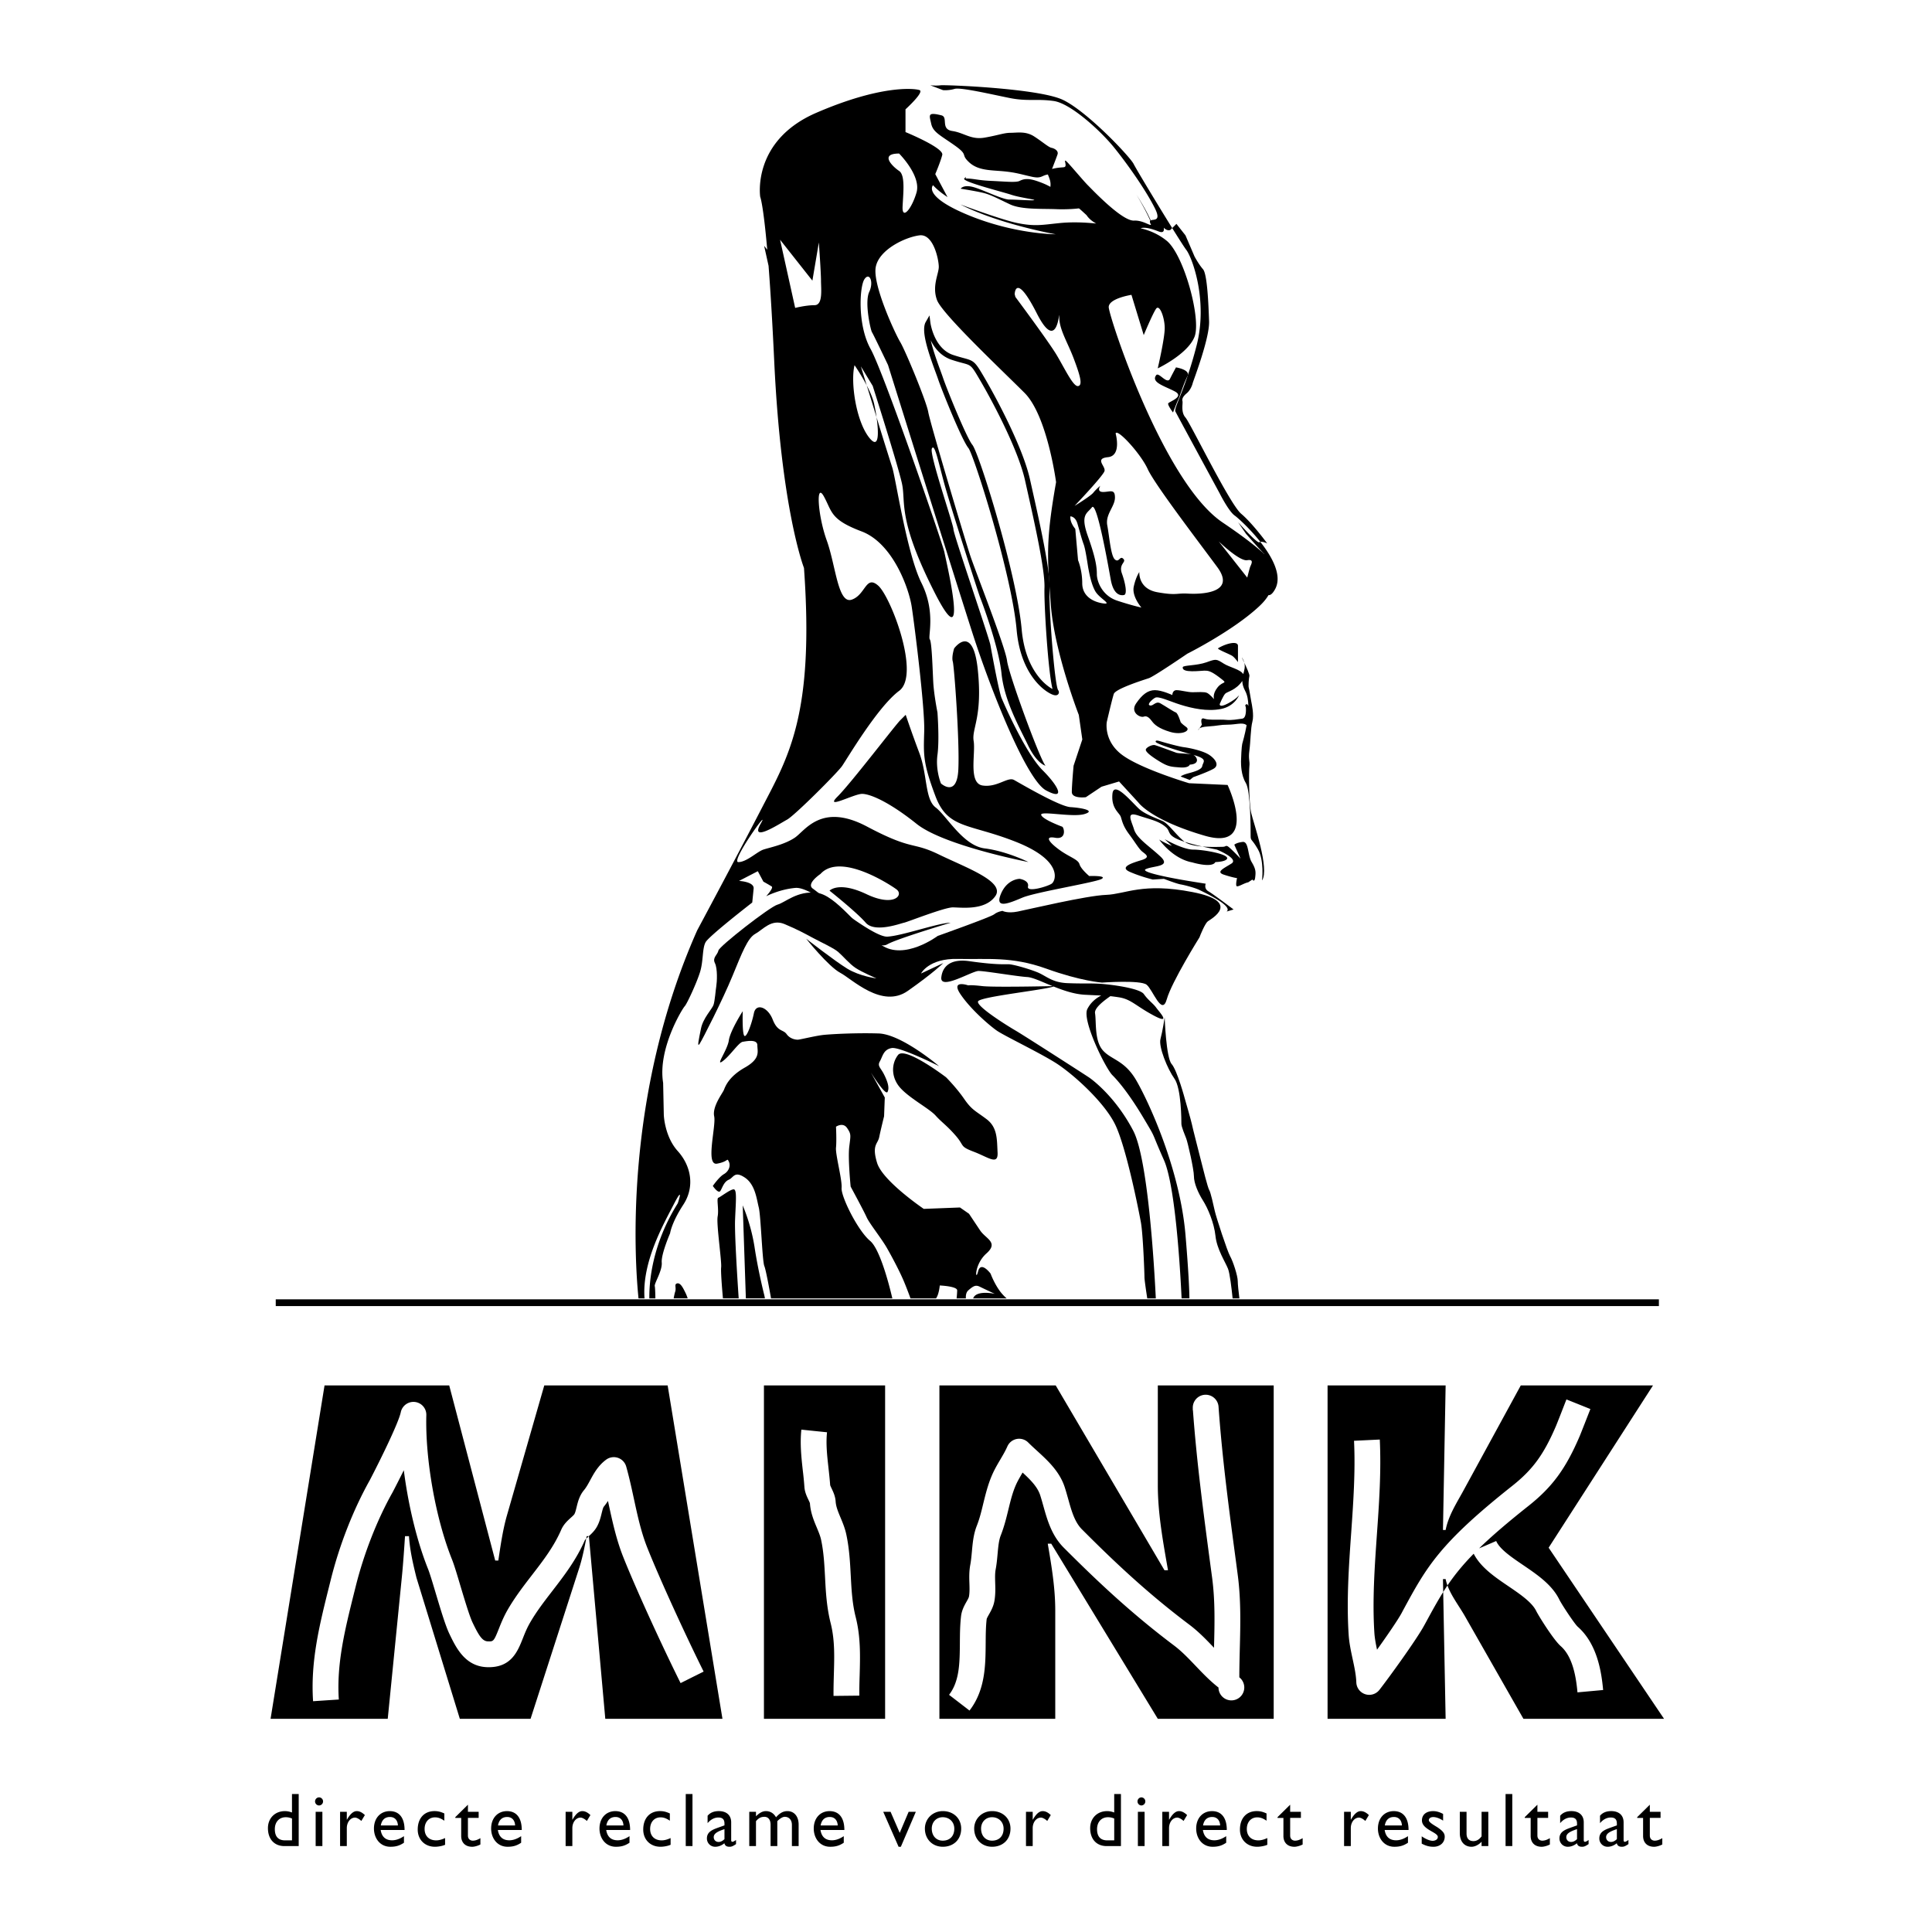 <svg xmlns="http://www.w3.org/2000/svg" width="2500" height="2500" viewBox="0 0 192.756 192.756"><g fill-rule="evenodd" clip-rule="evenodd"><path fill="#fff" d="M0 0h192.756v192.756H0V0z"/><path d="M66.611 138.223H54.303l-3.751 13.059c-.396 1.412-.616 2.953-.835 4.412h-.31l-4.589-17.471H32.38l-5.385 33.264h11.69l1.414-14.209c.131-1.32.22-2.689.309-4.012h.396c.089 1.41.398 2.736.748 4.148l4.325 14.072h7.058l4.81-14.912c.327-.979.538-2.033.743-3.059a1.125 1.125 0 0 0-.134.146c-.864 1.979-2.073 3.545-3.241 5.061-.816 1.059-1.587 2.057-2.228 3.17-.314.541-.521 1.061-.721 1.568-.527 1.326-1.181 2.973-3.604 2.873-2.171-.094-3.069-1.959-3.723-3.322-.397-.822-.883-2.451-1.354-4.025-.295-.99-.601-2.016-.782-2.463-1.113-2.777-1.971-6.371-2.413-9.838-.5 1.012-.934 1.85-1.112 2.189-.006.014-.013.023-.02.037-1.522 2.701-2.858 6.111-3.664 9.355l-.164.652c-.906 3.631-1.761 7.059-1.524 10.643l-1.285.084-1.283.086c-.266-3.984.638-7.605 1.595-11.436l.162-.648c.872-3.512 2.266-7.061 3.919-10l-.02.035c1.082-2.074 2.881-5.746 3.095-6.789.138-.65.75-1.094 1.411-1.018a1.286 1.286 0 0 1 1.137 1.312c-.119 4.418.931 10.326 2.552 14.377.226.557.519 1.541.857 2.682.403 1.34.901 3.008 1.209 3.648.622 1.297.972 1.842 1.511 1.865.554.021.598.025 1.103-1.248.214-.537.479-1.205.886-1.91.729-1.26 1.587-2.373 2.418-3.451 1.126-1.459 2.189-2.838 2.924-4.527.24-.549.638-.908.957-1.199.14-.123.311-.279.356-.359.09-.156.15-.416.218-.689.125-.514.28-1.154.741-1.705.231-.275.419-.625.62-.996.369-.68.784-1.447 1.588-2.043a1.286 1.286 0 0 1 2.002.687c.305 1.078.541 2.168.77 3.229.372 1.715.723 3.34 1.34 4.883 1.334 3.34 3.954 9.008 5.615 12.344l-1.15.572-1.15.576c-1.686-3.381-4.347-9.135-5.704-12.537-.7-1.746-1.089-3.551-1.468-5.297l-.073-.34a6.008 6.008 0 0 1-.416.574c-.076.092-.156.42-.215.66-.095.389-.214.877-.474 1.342-.231.41-.54.701-.804.939h.007l1.635 18.221h11.689l-5.468-33.262z"/><path d="M58.488 153.516c.062-.061.136-.127.191-.18l.072-.07h-.213l-.05.25zM76.218 138.223v33.264h12.09v-33.264h-12.09zm9.55 28.922c-.021.668-.04 1.359-.031 2.029l-1.288.014-1.287.014c-.009-.721.013-1.438.031-2.131.054-1.785.102-3.473-.318-5.125-.403-1.604-.485-3.131-.561-4.611-.068-1.277-.131-2.482-.392-3.707-.08-.381-.25-.785-.429-1.217-.293-.693-.622-1.484-.685-2.424-.012-.066-.1-.248-.158-.369-.158-.334-.356-.746-.393-1.256a32.692 32.692 0 0 0-.158-1.621c-.145-1.318-.296-2.686-.148-4.107l1.279.133 1.282.131c-.122 1.15.009 2.32.146 3.561.061.557.125 1.131.168 1.711.017.066.092.229.146.34.164.344.367.771.401 1.301.033.514.247 1.023.492 1.609.217.52.44 1.059.571 1.674.304 1.426.374 2.789.444 4.107.075 1.418.146 2.758.487 4.115.511 1.996.453 3.944.401 5.829zM115.516 138.223v9.971c0 2.822.531 5.689 1.016 8.469h-.352l-10.852-18.439H93.725v33.264h11.558v-10.809c0-2.207-.354-4.367-.748-6.662h.35l10.631 17.471h11.561v-33.264h-11.561v-.001zm8.179 26.275c-.021.936-.047 1.904-.047 2.85a1.286 1.286 0 1 1-2.078 1.017c-.871-.678-1.596-1.443-2.301-2.182-.709-.742-1.381-1.447-2.156-2.027-4.414-3.322-7.891-6.65-10.99-9.752-1.201-1.207-1.639-2.768-2.025-4.145-.107-.379-.205-.734-.318-1.082-.27-.836-.973-1.539-1.756-2.262l-.002.004c-.172.299-.336.574-.484.857-.451.863-.684 1.818-.93 2.83-.203.832-.414 1.695-.762 2.58-.197.502-.252 1.15-.316 1.84-.045.498-.09 1.012-.191 1.547-.076.402-.062.854-.049 1.33.018.555.039 1.186-.082 1.854-.098.535-.34.965-.535 1.311-.088.15-.219.387-.232.467-.09.766-.094 1.574-.1 2.436-.016 2.176-.035 4.646-1.613 6.691l-1.02-.785-1.02-.785c1.049-1.361 1.063-3.195 1.079-5.143.005-.889.012-1.811.119-2.717.073-.592.333-1.057.544-1.432.104-.184.224-.393.243-.506.074-.398.06-.842.046-1.311-.02-.566-.039-1.211.092-1.891.074-.406.114-.84.156-1.297.076-.838.152-1.703.482-2.551.287-.721.467-1.463.656-2.25.275-1.113.555-2.27 1.152-3.412.176-.338.363-.656.547-.967.262-.445.51-.867.699-1.299a1.283 1.283 0 0 1 2.089-.391c.273.273.568.543.879.826 1.049.959 2.24 2.045 2.756 3.625.129.398.24.799.35 1.188.328 1.178.641 2.291 1.369 3.02 3.027 3.035 6.424 6.287 10.715 9.51.939.709 1.715 1.52 2.461 2.303.062-2.4.117-4.672-.186-6.969l-.156-1.154c-.709-5.322-1.379-10.354-1.762-15.58h-.014v-.229a1.287 1.287 0 0 1 2.572-.092c.371 5.195 1.043 10.229 1.756 15.561l.152 1.156c.336 2.508.274 4.998.211 7.408zM154.508 154.414l10.412-16.191h-13.191l-5.822 10.676c-.662 1.191-1.41 2.383-1.676 3.75h-.266l.266-14.426h-11.779v33.264h11.779l-.242-12.652c-.58.924-1.107 1.883-1.711 2.998l-.184.334c-.768 1.418-3.518 5.213-4.473 6.436a1.289 1.289 0 0 1-2.301-.746c-.025-.752-.191-1.521-.367-2.338-.17-.793-.348-1.613-.4-2.461-.217-3.404.021-6.811.254-10.104.211-3.025.432-6.154.285-9.207l1.287-.062 1.283-.061c.152 3.203-.07 6.41-.291 9.508-.223 3.211-.457 6.529-.25 9.766.033.537.141 1.104.266 1.693 1-1.395 2.059-2.934 2.451-3.652l.176-.332c2.303-4.242 3.568-6.582 10.863-12.361 2.045-1.621 3.148-3.131 4.371-5.99a103.2 103.2 0 0 0 .672-1.703l.363-.932 1.197.479 1.193.48-.355.906c-.342.875-.613 1.562-.703 1.779-1.396 3.268-2.742 5.1-5.141 6.998-2.113 1.676-3.68 3.027-4.904 4.217l.525-.225 1.18-.508c.35.812 1.525 1.611 2.662 2.383 1.434.975 2.918 1.979 3.645 3.477.234.473 1.48 2.365 1.824 2.688 1.914 1.678 2.367 4.408 2.539 6.318l-1.281.117-1.279.117c-.133-1.471-.453-3.549-1.678-4.619-.721-.637-2.203-3.018-2.438-3.498-.428-.877-1.621-1.688-2.773-2.471-1.361-.924-2.768-1.879-3.465-3.244-1.119 1.143-1.924 2.145-2.617 3.166.412 1.123 1.252 2.17 1.844 3.246l5.736 10.061h14.029l-11.515-17.074z"/><path d="M143.965 157.545l.023 1.289c.141-.219.279-.439.426-.654a4.201 4.201 0 0 1-.184-.635h-.265zM68.405 129.014c-.208-.416-.484-1.041-.833-.971-.347.068-.071.414-.209.832-.055.16-.105.414-.152.664h1.4a4.374 4.374 0 0 0-.206-.525zM102.984 48.824l-.223-.998c-.678-3.047-3.176-7.812-4.545-10.148-.936-1.597-1.014-1.668-2.065-1.952-.27-.073-.606-.163-1.061-.312-1.904-.636-2.257-3.173-2.261-3.198l-.095-.746-.375.656c-.481.84.221 2.932.983 5.005.102.276.19.518.247.686.34 1.022 2.364 6.072 3.031 6.887.533.652 4.314 12.575 4.809 18.133.418 4.723 3.041 6.338 3.719 6.509.264.068.393-.024.451-.112.027-.044.109-.198-.033-.388-.348-.552-.93-8.052-.855-10.19.064-1.848-1.014-6.653-1.727-9.832zm2.026 19.92c-.787-.415-2.729-2.011-3.078-5.955-.488-5.521-4.246-17.585-4.918-18.406-.582-.71-2.571-5.611-2.943-6.729-.06-.176-.148-.417-.251-.7-.274-.748-.726-1.977-.96-2.998.378.766 1.016 1.581 2.072 1.936.469.156.814.249 1.092.322.891.238.891.238 1.757 1.719 1.355 2.31 3.824 7.016 4.488 9.999l.223 1.001c.707 3.155 1.777 7.922 1.715 9.704-.055 1.584.352 8.308.803 10.107zM118.42 77.195c-.484.138-.625.278-.625.278l.904.346.35-.279s1.389-.487 2.012-.833c.627-.348.209-.973-.414-1.391-.627-.416-1.947-.693-2.504-.764-.555-.068-2.014-.487-2.014-.487-.486-.139-.832-.278-.832-.07 0 .203 2.059.851 3.578 1.272-.455-.091-1.316-.099-1.496-.159-.205-.07-1.877-.693-2.152-.766-.277-.067-.834.21-.904.42-.068.208.418.624 1.32 1.18.904.556 1.18.556 2.082.625.904.069.975-.278.975-.278 1.111-.07.697-.833.35-.974 1.525.418.971.696.9 1.111-.069.42-1.042.627-1.53.769zM118.215 84c.359.271 1.043.398 1.73.455a22.141 22.141 0 0 1-1.742-.462c.002.001.008.006.012.007zM115.99 81.915c-.625-.277-1.598-.624-2.223-1.109-.623-.488-2.641-3.057-2.779-1.597-.139 1.458.697 1.875.836 2.292.137.415.209.901.832 1.735.625.834.971 1.461 1.316 1.736.35.279.836.557-.064.835-.906.277-2.295.693-1.182 1.18 1.111.487 2.291.764 2.291.764l1.111-.068s1.25.485 1.666.555c.42.069 1.459.348 1.877.557.418.208 3.402 1.595 2.709 2.151l.693-.208s-2.014-1.528-2.5-1.805c-.484-.275-.279-.765-.279-.765s-1.32-.207-1.734-.279c-.418-.068-5.002-.831-4.238-1.179.766-.348 2.572-.21 1.459-1.25-1.111-1.043-2.361-1.809-2.637-2.71-.279-.904-.836-1.804.414-1.39 1.25.416 2.084.556 2.779 1.181.51.459-.025.842 1.865 1.452-.829-.628-1.591-1.799-2.212-2.078zM123.355 88.376c.066.209.764-.277 1.178-.347l.418-.278s.209.348.279-.208c.068-.556.068-.833-.348-1.53-.42-.692-.279-2.081-.902-2.013-.625.07-.834.278-.834.278l.625 1.391s-1.111-1.183-1.32-1.251c-.209-.069-.141.069-.488.069-.197 0-1.111.045-2.018-.031.43.099.91.2 1.463.309 0 0 2.223.905 1.459 1.389-.764.486-1.598.834-.764 1.112s1.318.347 1.318.347-.138.555-.066.763z"/><path d="M95.565 95.672c2.919.067 5.351-.28 8.824.971 3.473 1.253 5.559 1.39 5.559 1.39s3.82-.277 4.445.209 1.527 3.193 2.016 1.457c.486-1.736 3.264-6.181 3.264-6.181.072-.209.555-1.392.834-1.599.277-.207 3.475-1.944-1.531-2.917-5.002-.973-6.666.207-8.613.279-1.943.068-7.777 1.456-8.822 1.664-1.037.211-1.525-.067-1.525-.067s-.486.067-.834.347c-.348.278-5.626 2.152-5.626 2.152s-3.334 2.501-5.628.905c-2.291-1.599-4.517-5.002-6.46-5.211-1.943-.209-3.125.972-3.889 1.181-.765.208-5.835 4.168-5.904 4.584-.072.418-.627.696-.349 1.251.276.556.21 1.875.139 2.293-.069.416-.139 1.457-.277 1.875-.14.418-1.043 1.318-1.251 2.363-.209 1.041-.416 1.943-.137 1.527.277-.418 2.29-4.375 3.264-6.738.972-2.362 1.529-3.821 2.291-4.238.765-.417 1.599-1.527 2.919-.973 1.319.556 1.944.904 2.85 1.389.903.487 2.013.974 2.501 1.389.484.416 1.108 1.182 1.737 1.598.624.416 2.082 1.043 2.082 1.043s-1.667-.209-2.917-.974c-1.251-.764-4.098-2.988-4.098-2.988s2.223 2.78 3.404 3.405c1.179.625 4.167 3.611 6.736 1.805 2.572-1.805 3.543-2.777 3.543-2.777l-2.221 1.041c-.005.002.759-1.527 3.674-1.455zM123.492 127.834c0-.555-.484-2.016-.764-2.502-.277-.486-1.391-3.889-1.529-4.514-.139-.627-.416-1.875-.553-2.084-.141-.211-.627-2.154-.836-2.988s-.836-3.266-.902-3.611c-.07-.348-.693-2.5-.693-2.5s-.766-2.848-1.32-3.477c-.557-.623-.695-4.652-.695-4.652s-.209 1.389-.418 2.154c-.209.764.695 2.986 1.393 3.959.693.973.693 4.238.693 4.516s.348 1.111.484 1.459c.139.35.766 3.055.766 3.752 0 .693.418 1.666.902 2.43.486.764 1.111 2.223 1.25 3.543.139 1.318.973 2.57 1.25 3.266.178.441.355 1.936.459 2.955h.676c-.079-.632-.163-1.399-.163-1.706z"/><path d="M113.072 112.828c-1.736-3.332-4.027-5.07-4.445-5.348-.414-.279-6.461-4.168-7.293-4.654-.832-.484-3.961-2.432-3.752-2.918.197-.467 6.527-1.125 7.537-1.484.969.391 2.057.764 3.107.822.799.043 1.285.061 1.645.078-.572.289-1.076.73-1.387 1.35-.551 1.111 1.809 5.904 2.504 6.6.697.693 1.805 2.082 3.125 4.307 1.322 2.221.627 1.041 2.016 4.166 1.131 2.551 1.619 10.824 1.76 13.793h.779c-.012-.924-.09-2.74-.387-6.289-.557-6.67-3.752-13.479-4.932-15.492s-2.5-2.014-3.334-2.986-.625-2.85-.762-3.682c-.088-.521.875-1.244 1.527-1.703.209.021.447.053.791.104 1.277.18 1.705.85 3.533 1.824 1.822.973.547-.365.242-.793-.309-.424-.793-.727-1.219-1.338-.428-.609-3.408-.975-4.383-1.033-.973-.062-1.641 0-3.225-.062-1.582-.061-2.129-.73-3.045-1.096-.912-.365-2.434-.792-2.859-.792s-1.34.062-3.896-.304c-2.556-.364-2.752 1.243-2.8 1.583-.187 1.395 3.046-.607 3.714-.607.67 0 3.834.547 4.869.607.537.033 1.447.473 2.514.906-1.051.021-5.967.119-7.018-.004-1.182-.139-1.391-.07-1.391-.07s-1.807-.625-.763.904c1.039 1.529 2.914 3.127 3.613 3.611.691.486 4.168 2.154 5.832 3.195 1.668 1.043 4.865 3.889 5.977 6.182 1.109 2.293 2.359 8.615 2.57 9.795.205 1.182.348 5.002.348 5.42 0 .258.158 1.332.279 2.121h.854c-.163-3.322-.788-13.912-2.245-16.713zM86.814 123.805c-1.251-1.043-2.917-4.445-2.848-5.281.069-.83-.626-3.332-.558-4.027.07-.695 0-2.084 0-2.084s.696-.486 1.114.139.347.695.207 1.875c-.139 1.184.141 3.961.141 3.961s1.319 2.432 1.595 3.057c.281.625 1.46 2.086 2.017 3.055.555.975 1.251 2.295 1.668 3.266.243.572.512 1.283.691 1.775h2.552c.007-.014.011-.027.021-.039.277-.416.347-1.25.347-1.25s1.736.072 1.736.486c0 .18-.025.496-.056.803h.924c-.017-.309.031-.615.244-.803.555-.486.764-.555 1.18-.346.418.207 1.459.693 1.459.693s-1.854-.414-2.154.455h3.336a4.857 4.857 0 0 1-.625-.664c-.625-.832-.973-1.805-.973-1.805s-.973-1.32-1.25-.211c-.279 1.113-.416-.693.834-1.803 1.25-1.111-.07-1.459-.627-2.295l-1.11-1.664-.902-.627-3.614.139s-4.099-2.777-4.654-4.584c-.556-1.807.07-1.877.209-2.57.14-.693.486-2.084.486-2.084l.071-1.875-1.39-2.502s1.458 2.361 1.666 1.943c.208-.416 0-1.039-.347-1.736-.346-.693-.695-.832-.417-1.318.277-.484.349-1.182 1.182-1.32.834-.139 4.723 1.807 4.723 1.807s-3.75-3.197-6.043-3.264c-2.29-.07-4.653.066-5.419.139-.764.068-2.43.484-2.64.484-.206 0-.761-.068-1.111-.557-.346-.484-.902-.207-1.39-1.459-.486-1.248-1.666-1.666-1.875-.623-.208 1.041-.764 2.57-.974 2.223-.207-.348-.138-2.43-.138-2.43s-1.249 1.943-1.388 2.916c-.14.973-1.39 2.639-.627 2.084.765-.557 1.599-1.875 2.015-1.945.417-.068 1.458-.277 1.458.346 0 .627.35 1.32-1.248 2.225-1.599.902-1.947 1.877-2.085 2.223-.141.346-1.182 1.668-.974 2.641.209.971-.902 4.932.281 4.723 1.179-.209.969-.625 1.179-.209.207.418 0 .973-.486 1.252-.486.275-1.11 1.18-1.11 1.18s.556.834.763.486.348-.902.834-1.109c.485-.211.554-.904 1.599-.211 1.039.697 1.178 2.154 1.39 2.988.208.834.346 5.348.553 5.836.142.328.471 2.105.671 3.232h12.102c-.4-1.722-1.29-4.964-2.215-5.737z"/><path d="M76.254 129.223c-.068-.277-.625-2.5-.971-4.793a18.156 18.156 0 0 0-1.182-4.168l.314 9.277h1.9a3.602 3.602 0 0 0-.061-.316zM73.338 121.721c.07-1.807.209-3.059-.14-3.059-.348 0-1.319.768-1.526.836-.21.07.068 1.111-.072 1.875-.138.764.418 4.445.349 5.072-.045.4.08 1.998.179 3.094h1.571c-.124-1.848-.416-6.391-.361-7.818zM89.872 108.592c.973 1.043 2.85 2.016 3.474 2.709.624.693 1.111.973 2.013 2.014.904 1.043.348 1.043 1.806 1.598 1.459.557 2.432 1.391 2.363.07s0-2.502-1.111-3.334c-1.113-.836-1.459-.904-2.224-2.014-.764-1.113-1.804-2.154-1.804-2.154s-4.099-3.125-4.792-2.223c-.699.9-.699 2.291.275 3.334zM104.908 14.748c-.299-.059-.9-.6-1.74-1.142-.842-.537-1.68-.356-2.34-.356s-1.199.238-2.58.479c-1.38.241-2.04-.479-3.241-.659-1.201-.182-.378-1.386-1.08-1.562-1.44-.361-1.199 0-1.02.84.179.84.899 1.141 2.341 2.161 1.438 1.02.539.841 1.438 1.68.902.841 2.162.78 3.424.9 1.262.121 1.74.301 2.82.54 1.078.241.959-.181 1.797-.239.842-.06.182-.36.24-.541.062-.179.42-1.079.541-1.44.123-.361-.297-.601-.6-.661zM100.709 19.91c-.721 0-2.699-1.021-3.662-1.261-.959-.24-1.201.179-1.201.179s1.562.241 2.281.423c.721.178 1.502.6 2.643 1.139 1.141.538 3.18.422 4.617.479 1.443.059 3.062-.12 2.582-.238-.479-.12-.537-.363-1.258-.662-.723-.299-1.021-.78-1.5-1.08-.484-.299-.9-.54-1.801-.84-.902-.301-1.32-.179-1.682 0-.357.181-1.441.062-2.82 0-1.381-.058-1.742-.239-2.581-.239 0 0 .178-.301-.12 0-.3.301 3.78 1.321 4.679 1.619.9.301 2.523.481 2.281.541-.237.059-1.737-.06-2.458-.06zM117.33 36.654s-.299.537-.6 1.139c-.301.6-1.121-.707-1.377-.36-.543.72.838 1.079 1.857 1.618 1.02.542-.602 1.023-.66 1.202-.061.18.48.899.48.899s.42-1.079.539-1.321c.121-.239.541-1.618.9-2.278.363-.662-1.139-.899-1.139-.899zM123.512 66.057v-1.619c0-.541-1.201-.24-1.98.238-.152.097 1.199.602 1.441.783.24.179.539.598.539.598zM119.551 72.839l.111-.166c-.125.087-.111.166-.111.166z"/><path d="M124.834 81.121c-.24-1.021-.24-4.141-.182-4.682.062-.538-.121-.658 0-1.56.121-.9.121-2.22.299-2.879.182-.662-.059-1.741-.117-2.041-.061-.301-.182-1.14-.24-1.322-.062-.18 0-.96.059-1.198.033-.139-.275-.825-.508-1.32.109.422-.006.764-.105 1.138-.287-.474-1.373-.683-1.936-1.042-.766-.484-.766-.484-1.736-.138-.971.347-2.316.284-2.361.485-.139.627 1.805.349 2.152.349s.625 0 1.529.695c.902.696.346.277-.209.973-.557.693-.348 1.182-.348 1.182s-.418-.488-.693-.626c-.279-.138-.975-.071-1.463-.071-.48 0-1.18-.207-1.596-.207s-.416.487-.416.487-1.043-.487-1.736-.487c-.695 0-1.254.416-1.877 1.321-.623.902.418 1.458.764 1.321.348-.139.627.207.836.484.205.278.623.695 1.807 1.042 1.18.348 2.082-.14 1.596-.487-.484-.348-.557-.485-.557-.485s-.275-.904-.486-.973c-.207-.069-1.039-.625-1.527-.902-.484-.278-.693.277-1.041.207-.348-.069.139-.554.486-.763.346-.209 1.459.349 2.568.694 1.113.347 2.643.695 4.031.417 1.387-.278 1.805-1.388 1.805-1.388s-.209.346-1.111.833c-.9.485-.832.069-.832.069s.346-.835.555-1.044c.205-.202 1.076-.343 1.699-1.264.006.286.082.608.291 1 .217.402.307.932.316 1.501-.08-.199-.193-.261-.316-.062l.062.18s.117 1.082-.361 1.142c-.48.058-1.021.179-1.623.12-.598-.062-1.678.059-2.158-.12-.48-.181-.242.6-.242.6l-.248.374c.117-.081.357-.166.848-.194 1.021-.062 1.203-.18 1.984-.18.779 0 1.439-.241 1.801 0 .027.021.055.038.078.056-.176.969-.412 1.755-.439 1.863-.061.24-.121 1.439-.121 1.739 0 .301 0 1.382.482 2.161.479.781.479 4.621.479 5.221 0 .601.061.24.721 1.382.66 1.14.416 3.121.416 3.121.778-1.141-.841-5.703-1.079-6.722z"/><path d="M124.145 66.12a1.811 1.811 0 0 0-.211-.482c-.086-.137.041.121.211.482zM118.953 86.042s1.975.6 2.303-.031c.525-.022.959-.107 1.125-.272.486-.487-2.291-.974-3.332-.974-1.043 0-2.85-1.042-2.85-1.042s.316.3.725.669c-.768-.306-1.271-.629-1.271-.629s1.32 1.919 3.3 2.279zM98.25 84.647c-2.177-.271-3.808-3.264-4.895-4.082-1.089-.816-.815-3.263-1.633-5.44s-1.36-3.809-1.36-3.809l-.544.543c-.543.544-4.898 6.259-6.259 7.617-1.358 1.361 1.635-.271 2.45-.271.817 0 2.721.815 5.441 2.992 2.72 2.177 11.156 3.809 11.156 3.809s-2.176-1.087-4.356-1.359zM165.508 129.635H27.511v.674h137.997v-.674zM29.803 184.184h-1.426c-1.011 0-1.645-.693-1.645-1.791 0-.99.702-1.697 1.69-1.697.226 0 .437.037.709.137v-1.844h.671v5.195h.001zm-.671-2.75a1.53 1.53 0 0 0-.626-.129c-.649 0-1.086.473-1.086 1.188 0 .641.256 1.121 1.033 1.121h.68v-2.18h-.001zM31.832 180.131c-.218 0-.399-.184-.399-.404s.181-.404.399-.404c.219 0 .4.184.4.404s-.181.404-.4.404zm.332 4.053h-.671v-3.42h.671v3.42zM34.601 180.764v.783h.015c.34-.602.664-.852.98-.852.271 0 .528.129.807.395l-.354.588c-.204-.199-.468-.336-.626-.336-.46 0-.822.465-.822 1.051v1.791h-.671v-3.42h.671zM40.303 183.85c-.407.273-.776.402-1.35.402-1.056 0-1.644-.875-1.644-1.82 0-1.037.648-1.736 1.584-1.736.897 0 1.471.617 1.471 1.881H37.98c.106.678.49 1.029 1.139 1.029.408 0 .792-.152 1.184-.412v.656zm-.603-1.723c-.023-.52-.317-.846-.792-.846-.513 0-.822.305-.913.846H39.7zM44.332 181.654c-.385-.26-.641-.336-.935-.336-.611 0-1.034.465-1.034 1.158 0 .709.453 1.137 1.147 1.137.286 0 .558-.076.897-.229v.67c-.226.107-.656.197-1.011.197-1.011 0-1.72-.707-1.72-1.715 0-1.127.649-1.842 1.675-1.842.392 0 .656.09.98.234v.726h.001zM46.685 180.764h1.071v.609h-1.071v1.752c0 .402.287.518.483.518.241 0 .49-.084.762-.25v.631c-.234.129-.596.229-.814.229-.732 0-1.102-.457-1.102-1.074v-1.805h-.588v-.076l1.26-1.242v.708h-.001zM51.996 183.85c-.407.273-.777.402-1.35.402-1.056 0-1.645-.875-1.645-1.82 0-1.037.649-1.736 1.584-1.736.897 0 1.471.617 1.471 1.881h-2.384c.105.678.49 1.029 1.139 1.029.407 0 .792-.152 1.184-.412v.656h.001zm-.604-1.723c-.022-.52-.316-.846-.792-.846-.513 0-.822.305-.913.846h1.705zM57.103 180.764v.783h.015c.34-.602.664-.852.98-.852.271 0 .528.129.807.395l-.354.588c-.204-.199-.467-.336-.626-.336-.46 0-.822.465-.822 1.051v1.791h-.671v-3.42h.671zM62.805 183.85c-.407.273-.776.402-1.35.402-1.056 0-1.644-.875-1.644-1.82 0-1.037.648-1.736 1.584-1.736.897 0 1.471.617 1.471 1.881h-2.384c.105.678.49 1.029 1.139 1.029.408 0 .792-.152 1.184-.412v.656zm-.603-1.723c-.022-.52-.316-.846-.792-.846-.513 0-.822.305-.913.846h1.705zM66.833 181.654c-.385-.26-.641-.336-.936-.336-.611 0-1.033.465-1.033 1.158 0 .709.452 1.137 1.146 1.137.287 0 .559-.076.897-.229v.67c-.226.107-.656.197-1.011.197-1.011 0-1.72-.707-1.72-1.715 0-1.127.649-1.842 1.675-1.842.392 0 .656.09.98.234v.726h.002zM69.089 184.184h-.672v-5.196h.672v5.196zM73.434 183.986c-.309.205-.438.266-.649.266-.294 0-.452-.105-.513-.35-.294.236-.604.35-.913.35a.821.821 0 0 1-.83-.838c0-.678.611-.883 1.154-1.082l.596-.213v-.184c0-.426-.204-.602-.611-.602-.369 0-.746.176-1.071.564v-.74c.265-.312.634-.463 1.124-.463.687 0 1.229.35 1.229 1.127v1.76c0 .129.045.176.129.176.067 0 .203-.07.354-.184v.413h.001zm-1.154-1.494c-.573.197-1.071.396-1.071.801 0 .281.204.479.482.479.212 0 .408-.105.589-.281v-.999zM75.425 180.764v.449c.347-.352.671-.518.988-.518.43 0 .784.213 1.011.617.294-.336.648-.617 1.131-.617.686 0 1.125.533 1.125 1.34v2.148h-.672v-2.117c0-.52-.317-.801-.702-.801-.219-.008-.513.184-.754.434v2.484h-.671v-2.125c0-.557-.279-.793-.611-.793-.339 0-.565.107-.845.434v2.484h-.671v-3.42h.671v.001zM84.183 183.85c-.407.273-.777.402-1.351.402-1.056 0-1.644-.875-1.644-1.82 0-1.037.649-1.736 1.584-1.736.898 0 1.471.617 1.471 1.881H81.86c.105.678.49 1.029 1.139 1.029.407 0 .792-.152 1.184-.412v.656zm-.603-1.723c-.022-.52-.316-.846-.792-.846-.513 0-.822.305-.913.846h1.705zM88.121 180.764h.732l.912 2.101.89-2.101h.717l-1.494 3.488h-.226l-1.531-3.488zM95.898 182.439c0 1.082-.747 1.812-1.833 1.812-1.041 0-1.788-.762-1.788-1.812 0-.982.777-1.744 1.788-1.744 1.064 0 1.833.731 1.833 1.744zm-2.935 0c0 .723.445 1.203 1.094 1.203.709 0 1.154-.457 1.154-1.195 0-.664-.482-1.143-1.154-1.143-.633.001-1.094.479-1.094 1.135zM100.816 182.439c0 1.082-.746 1.812-1.834 1.812-1.041 0-1.787-.762-1.787-1.812 0-.982.777-1.744 1.787-1.744 1.065 0 1.834.731 1.834 1.744zm-2.933 0c0 .723.445 1.203 1.094 1.203.709 0 1.152-.457 1.152-1.195 0-.664-.482-1.143-1.152-1.143-.635.001-1.094.479-1.094 1.135zM103.033 180.764v.783h.016c.34-.602.664-.852.98-.852.271 0 .529.129.807.395l-.354.588c-.203-.199-.469-.336-.627-.336-.459 0-.822.465-.822 1.051v1.791h-.67v-3.42h.67zM111.838 184.184h-1.426c-1.012 0-1.645-.693-1.645-1.791 0-.99.701-1.697 1.689-1.697.227 0 .438.037.709.137v-1.844h.672v5.195h.001zm-.672-2.75a1.532 1.532 0 0 0-.627-.129c-.648 0-1.086.473-1.086 1.188 0 .641.256 1.121 1.033 1.121h.68v-2.18zM113.865 180.131a.405.405 0 0 1 0-.808.404.404 0 0 1 0 .808zm.332 4.053h-.67v-3.42h.67v3.42zM116.635 180.764v.783h.016c.34-.602.664-.852.98-.852.271 0 .527.129.807.395l-.354.588c-.205-.199-.469-.336-.627-.336-.461 0-.822.465-.822 1.051v1.791h-.672v-3.42h.672zM122.338 183.85c-.408.273-.777.402-1.35.402-1.057 0-1.645-.875-1.645-1.82 0-1.037.648-1.736 1.584-1.736.896 0 1.471.617 1.471 1.881h-2.385c.105.678.49 1.029 1.139 1.029.408 0 .793-.152 1.186-.412v.656zm-.604-1.723c-.023-.52-.316-.846-.793-.846-.512 0-.822.305-.912.846h1.705zM126.365 181.654c-.385-.26-.641-.336-.936-.336-.609 0-1.033.465-1.033 1.158 0 .709.453 1.137 1.146 1.137.287 0 .559-.076.898-.229v.67c-.227.107-.656.197-1.012.197-1.01 0-1.719-.707-1.719-1.715 0-1.127.648-1.842 1.674-1.842.393 0 .656.09.98.234v.726h.002zM128.719 180.764h1.072v.609h-1.072v1.752c0 .402.287.518.482.518.242 0 .492-.084.764-.25v.631c-.234.129-.598.229-.816.229-.73 0-1.102-.457-1.102-1.074v-1.805h-.588v-.076l1.26-1.242v.708zM134.77 180.764v.783h.014c.34-.602.664-.852.982-.852.271 0 .527.129.807.395l-.355.588c-.203-.199-.467-.336-.625-.336-.461 0-.822.465-.822 1.051v1.791h-.672v-3.42h.671zM140.473 183.85c-.408.273-.777.402-1.352.402-1.055 0-1.645-.875-1.645-1.82 0-1.037.648-1.736 1.584-1.736.898 0 1.471.617 1.471 1.881h-2.383c.105.678.49 1.029 1.139 1.029.408 0 .793-.152 1.186-.412v.656zm-.604-1.723c-.023-.52-.318-.846-.793-.846-.512 0-.822.305-.912.846h1.705zM143.979 181.646c-.377-.252-.73-.357-.98-.357-.271 0-.443.129-.443.312 0 .152.225.334.822.686.557.373.762.609.762.959 0 .604-.477 1.006-1.117 1.006-.414 0-.738-.084-1.178-.312v-.73c.439.305.838.449 1.109.449.271-.016.498-.145.498-.389 0-.473-1.584-.725-1.584-1.646 0-.578.438-.928 1.117-.928.316 0 .641.09.994.281v.669zM147.818 184.184v-.434c-.279.305-.67.502-1.002.502-.688 0-1.17-.494-1.17-1.363v-2.125h.672v2.17c0 .48.232.754.693.754.303 0 .588-.166.807-.479v-2.445h.672v3.42h-.672zM150.881 184.184h-.67v-5.196h.67v5.196zM153.387 180.764h1.07v.609h-1.07v1.752c0 .402.287.518.482.518.24 0 .49-.084.762-.25v.631c-.234.129-.596.229-.814.229-.732 0-1.102-.457-1.102-1.074v-1.805h-.588v-.076l1.26-1.242v.708zM158.492 183.986c-.309.205-.438.266-.648.266-.293 0-.453-.105-.512-.35-.295.236-.604.35-.914.35a.823.823 0 0 1-.83-.838c0-.678.611-.883 1.154-1.082l.598-.213v-.184c0-.426-.205-.602-.611-.602-.371 0-.748.176-1.072.564v-.74c.266-.312.635-.463 1.125-.463.686 0 1.229.35 1.229 1.127v1.76c0 .129.045.176.129.176.068 0 .203-.07.354-.184v.413h-.002zm-1.152-1.494c-.574.197-1.072.396-1.072.801 0 .281.203.479.482.479.211 0 .408-.105.59-.281v-.999zM162.469 183.986c-.311.205-.438.266-.648.266-.295 0-.453-.105-.514-.35-.295.236-.604.35-.912.35a.821.821 0 0 1-.83-.838c0-.678.611-.883 1.154-1.082l.596-.213v-.184c0-.426-.203-.602-.611-.602-.369 0-.746.176-1.07.564v-.74c.264-.312.633-.463 1.123-.463.686 0 1.23.35 1.23 1.127v1.76c0 .129.045.176.127.176.068 0 .203-.07.355-.184v.413zm-1.155-1.494c-.574.197-1.072.396-1.072.801 0 .281.205.479.484.479.211 0 .406-.105.588-.281v-.999zM164.604 180.764h1.07v.609h-1.07v1.752c0 .402.285.518.482.518.24 0 .49-.084.762-.25v.631c-.234.129-.596.229-.814.229-.732 0-1.102-.457-1.102-1.074v-1.805h-.588v-.076l1.26-1.242v.708z"/><path d="M125.746 54.066c-.035.01-.08.007-.104.033-.184.179-2.115-1.994-2.115-1.994l.783 1.147s1.631 1.872 1.814 1.992c.006.004.014.02.021.042-.98-.909-2.365-1.941-4.178-3.166-5.936-4.014-11.35-20.606-11.35-21.479 0-.873 2.268-1.224 2.268-1.224l1.225 4.017s.871-2.093 1.223-2.617c.35-.527.871.87.871 1.919 0 1.048-.697 4.016-.697 4.016s2.969-1.396 3.668-3.143c.699-1.746-1.051-8.208-2.795-9.605-.854-.683-1.748-1.032-2.586-1.229.256-.086.715-.11 1.797.315.453.177.576-.01.52-.374.342.379.654.226.654.226l.184-.187c-1.486-2.39-3.598-5.895-3.846-6.395-.361-.724-4.648-5.256-7.064-6.399-2.418-1.148-11.713-1.512-12.198-1.451-.48.061-1.027 0-1.027 0l1.27.484s.542.057 1.146-.123c.605-.181 3.683.542 5.496.906 1.811.363 2.717.059 4.406.301 1.691.241 4.65 2.958 5.979 4.59 1.328 1.63 3.201 4.287 4.105 6.1.682 1.357-.135 1.085-.408 1.222-.465-1.094-1.422-2.562-1.422-2.562s.777 1.26 1.32 2.462c.021.05.037.091.057.134-.053.054-.055.145.031.313a.522.522 0 0 0 .047.084c-.133.116-.834-.455-1.695-.411-1.203.059-4.143-3.062-4.625-3.541-.477-.479-1.918-2.221-2.158-2.4-.24-.18 0 .239-.059.48-.059.239-.299.058-1.32.299-1.021.24-.059.72-.182 1.741-.121 1.02 1.561 1.14 2.1 1.561.543.42 1.504 1.318 1.504 1.318.236.357.58.627.959.833-1.076-.109-2.363-.172-3.652-.044-1.746.176-2.447.351-4.193 0-1.23-.245-4.104-1.269-5.696-1.854 3.896 1.98 9.509 2.972 9.509 2.972s-4.084 0-8.706-1.905c-4.626-1.903-3.539-2.992-3.539-2.992.39.425.884.818 1.447 1.187l-1.223-2.295s.525-1.224.698-1.919c.174-.7-3.668-2.273-3.668-2.273v-2.271s1.923-1.745 1.396-1.919c-.523-.175-3.841-.525-10.302 2.269-6.461 2.797-5.589 8.384-5.589 8.384s.298.671.701 5.273l-.312-.393.443 2c.179 2.324.373 5.418.566 9.536.7 14.844 2.968 20.606 2.968 20.606 1.048 14.669-1.573 18.861-4.192 23.926-2.618 5.064-6.459 12.225-6.459 12.225-7.35 16.533-6.243 32.932-5.857 36.727h.599c-.264-3.617 1.876-7.365 2.898-9.348 1.11-2.152.418-.137.418-.137-2.562 4.094-2.856 7.812-2.835 9.484h.603c-.008-.514-.026-1.078-.062-1.217-.068-.279.765-1.529.696-2.365-.069-.832.834-2.916.834-2.916s.138-1.043 1.318-2.85c1.181-1.805.765-3.889-.554-5.348-1.32-1.459-1.392-3.611-1.392-3.611l-.067-3.197c-.558-3.404 1.942-7.434 2.151-7.641.209-.209 1.183-2.293 1.528-3.404.348-1.111.211-2.361.558-2.988.348-.625 4.653-3.958 4.653-3.958s.071-.694.139-1.387c.07-.696-1.458-.768-1.458-.768l1.875-.97.558 1.042s.624.346.832.486c.207.138-.556.972-.556.972s1.322-.694 2.918-.833c1.599-.138 5.486 3.333 6.182 3.889.694.558 2.015 2.293 2.988 1.737.971-.557 6.318-2.153 6.318-2.153-1.178 0-4.863 1.318-6.318 1.389-1.459.069-6.741-4.308-7.433-4.792-.697-.489.763-1.461.763-1.461 1.944-2.153 6.809.972 7.573 1.529.765.557-.209 1.806-2.988.484-2.78-1.32-3.681-.347-3.681-.347s2.71 2.153 3.61 3.197c.905 1.042 3.475.067 3.824 0 .347-.071 4.027-1.529 4.862-1.529.831 0 3.193.348 4.236-1.111 1.043-1.458-2.917-2.848-5.625-4.168-2.71-1.318-2.571-.347-7.156-2.778-4.585-2.434-6.182.415-7.226 1.11-1.042.695-2.5.973-3.124 1.181-.627.208-1.669 1.249-2.501 1.249-.835 0 3.333-5.763 2.222-3.818-1.112 1.944 1.877 0 2.639-.419.764-.416 5.001-4.654 5.489-5.348.485-.696 3.542-5.903 5.695-7.502 2.154-1.597-.833-9.377-2.083-10.49-1.252-1.111-1.252.905-2.64 1.39-1.389.487-1.598-3.404-2.501-5.904-.903-2.5-1.109-5.907-.278-4.377.834 1.529.626 2.294 3.753 3.474 3.125 1.181 4.723 5.696 5 7.502.276 1.806 1.319 10.073 1.25 12.436-.069 2.36-.138 3.126 1.113 6.459 1.249 3.334 3.334 2.711 8.057 4.585 4.723 1.876 3.957 3.889 3.543 4.167-.418.28-2.502.904-2.361.28.139-.626-.836-.765-.836-.765s-1.248 0-1.873 1.526c-.627 1.528.832.904 2.152.349 1.318-.556 7.365-1.529 7.92-1.875.557-.349-1.252-.279-1.252-.279s-.832-.694-.971-1.18c-.141-.487-.973-.696-1.943-1.39-.973-.695-1.668-1.46-.488-1.251s.902-1.042.693-1.11c-.209-.071-2.014-.765-2.086-1.182-.066-.417 3.131.279 4.309-.069 1.184-.348-.275-.626-1.389-.695-1.111-.069-5-2.363-5.627-2.709-.625-.346-1.666.764-3.125.555-1.46-.209-.695-3.197-.904-4.446-.207-1.249.904-2.361.416-7.084-.484-4.724-2.359-2.154-2.359-2.154s-.278.834-.138 1.319c.138.486.692 7.919.553 10.767-.139 2.85-1.735 1.39-1.735 1.39s-.554-1.318-.348-2.848c.208-1.528 0-4.237 0-4.237s-.346-1.735-.417-2.988c-.069-1.248-.139-4.027-.348-4.304-.208-.279.625-2.71-.832-5.628-1.459-2.919-2.572-10.49-2.918-11.533a489.07 489.07 0 0 1-1.561-4.993c.226 1.572.26 3.284-.736 2.026-1.321-1.667-1.876-5.56-1.46-7.225 0 0 .652.938 1.213 2.013l-.582-1.893L87.07 38.5s2.5 7.848 2.915 9.725c.419 1.875-.485 3.474 3.199 10.768 3.68 7.293 1.179-3.127 1.041-3.891-.14-.764-6.044-17.922-7.364-20.285-1.321-2.363-1.11-6.18-.625-6.946.487-.763.974.209.487 1.252-.487 1.042.138 3.818.276 4.027.141.21 1.598 3.266 1.598 3.266S95.127 57.255 97 63.09c1.877 5.836 5.42 14.729 7.366 15.769 1.945 1.042 1.32-.347-.346-2.013-1.67-1.669-3.82-6.53-4.1-7.225-.275-.695-.973-4.517-1.111-5.279-.139-.766-3.682-11.045-3.682-11.532 0-.486-2.431-7.502-2.154-8.06.276-.552.626 1.252 1.251 3.546.623 2.291 3.403 10.904 3.542 11.252s1.879 4.931 2.154 7.641c.279 2.71 1.738 5.278 2.641 7.153.902 1.877 1.752 2.053 1.752 2.053-.521-.523-3.668-9.082-3.84-10.478-.178-1.398-3.146-8.907-3.669-10.479-.522-1.572-4.017-13.272-4.19-14.32-.175-1.047-2.271-6.113-2.794-6.985-.525-.873-2.793-5.762-2.443-7.509.347-1.745 2.966-2.97 4.363-3.143 1.398-.175 1.923 2.443 1.923 3.143 0 .698-.699 1.921-.175 3.319s6.461 6.982 8.731 9.255c2.27 2.271 3.146 8.908 3.146 8.908-1.051 5.936-.877 7.51-.525 12.222.35 4.717 2.793 11.003 2.793 11.003l.35 2.446-.871 2.619s-.176 1.919-.176 2.62c0 .699 1.396.523 1.396.523l1.568-1.048 1.75-.523 1.922 2.093s1.221 1.749 6.635 3.322c5.412 1.57 2.271-5.067 2.271-5.067l-3.842-.174s-4.715-1.396-6.637-2.793c-1.922-1.397-1.574-3.32-1.574-3.32s.527-2.27.699-2.793c.176-.523 2.971-1.397 3.494-1.572.523-.175 3.842-2.444 3.842-2.444s4.539-2.272 7.158-4.717c.414-.386.729-.758.939-1.127.203.022.426-.155.678-.627.699-1.338-.299-3.179-1.489-4.683zM81.268 30.448c-.861 0-1.934.271-1.934.271l-1.506-6.801L81.052 28l.645-3.809s.214 2.992.214 3.809.214 2.448-.643 2.448zm10.173-11.24c-.487 1.666-1.459 2.778-1.39 1.389.069-1.389.278-3.127-.347-3.543-.624-.417-2.014-1.735 0-1.735 0-.001 2.223 2.219 1.737 3.889zm9.864 10.418l-.07-.279s.07-2.291 2.223 1.947c2.156 4.236 2.225-.904 2.225.348 0 1.25.832 2.5 1.457 4.167.627 1.667.904 2.639.416 2.71-.486.068-1.318-1.737-2.15-3.126-.838-1.39-4.101-5.767-4.101-5.767zm8.752 30.575c-.973-.142-2.082-.698-2.082-2.017s-.418-2.292-.418-2.292l-.275-3.126s-.559-.626-.488-1.25c0 0 .484 0 .693.694.209.696.418 1.528.627 2.085.209.555.414 2.153.488 2.499.068.349.275 1.529.693 2.224.414.694 1.736 1.32.762 1.183zm8.476-.975c-1.18-.07-1.113.209-3.057-.138-1.947-.347-1.805-2.016-1.805-2.016s-.35.489-.557 1.459c-.209.972.764 2.085.764 2.085s-.973-.209-2.434-.694c-1.457-.487-2.012-1.878-2.012-2.643 0-.762-.139-1.664-.906-3.817-.762-2.155-.066-2.223.418-2.85.488-.624 1.6 5.697 1.877 7.225.279 1.528.973 1.599 1.32 1.528.348-.069.139-1.181-.209-2.151-.348-.976.488-1.114.141-1.46-.348-.351-.418.417-.834.07-.418-.348-.557-2.295-.766-3.404-.209-1.113.766-1.877.766-2.779 0-.904-.486-.557-1.184-.557-.693 0-.275-.624-.275-.624s-.418.346-.697.692c-.277.35-1.873 1.321-1.873 1.321s2.846-2.987 2.986-3.474c.139-.486-1.041-1.25.348-1.387 1.389-.14.762-2.362.762-2.362.139-.557 2.504 2.015 3.197 3.543.693 1.527 5.002 7.156 6.949 9.793 1.941 2.64-1.737 2.709-2.919 2.64zm6.184-2.641c-.07.208-.279 1.042-.279 1.042l-2.846-3.61s2.082 2.014 2.846 1.875.347.486.279.693z"/><path d="M119.385 34.473c-1.148 4.469-2.297 6.221-2.115 6.583.182.361 4.406 8.149 4.406 8.149s.908 1.811 1.512 2.234c.285.199 1.498 1.279 2.559 2.626.24-.057.682.152.682.152s-1.451-1.992-2.596-2.958c-1.15-.966-5.074-9.059-5.557-9.601-.482-.544-.242-1.389-.301-1.632-.062-.241.059-.482.42-.785.363-.301.545-.784.604-1.025.062-.242 1.693-4.469 1.631-6.159-.059-1.69-.18-4.71-.604-5.193s-.844-1.268-.844-1.268l-.906-2.112-.904-1.148-.422.418c.674 1.08 1.219 1.934 1.406 2.178.605.787 2.173 5.074 1.029 9.541zM87.203 40.256c-.125-.554-.416-1.203-.732-1.81.283.909.63 2.042.983 3.187a17.571 17.571 0 0 0-.251-1.377z"/></g></svg>